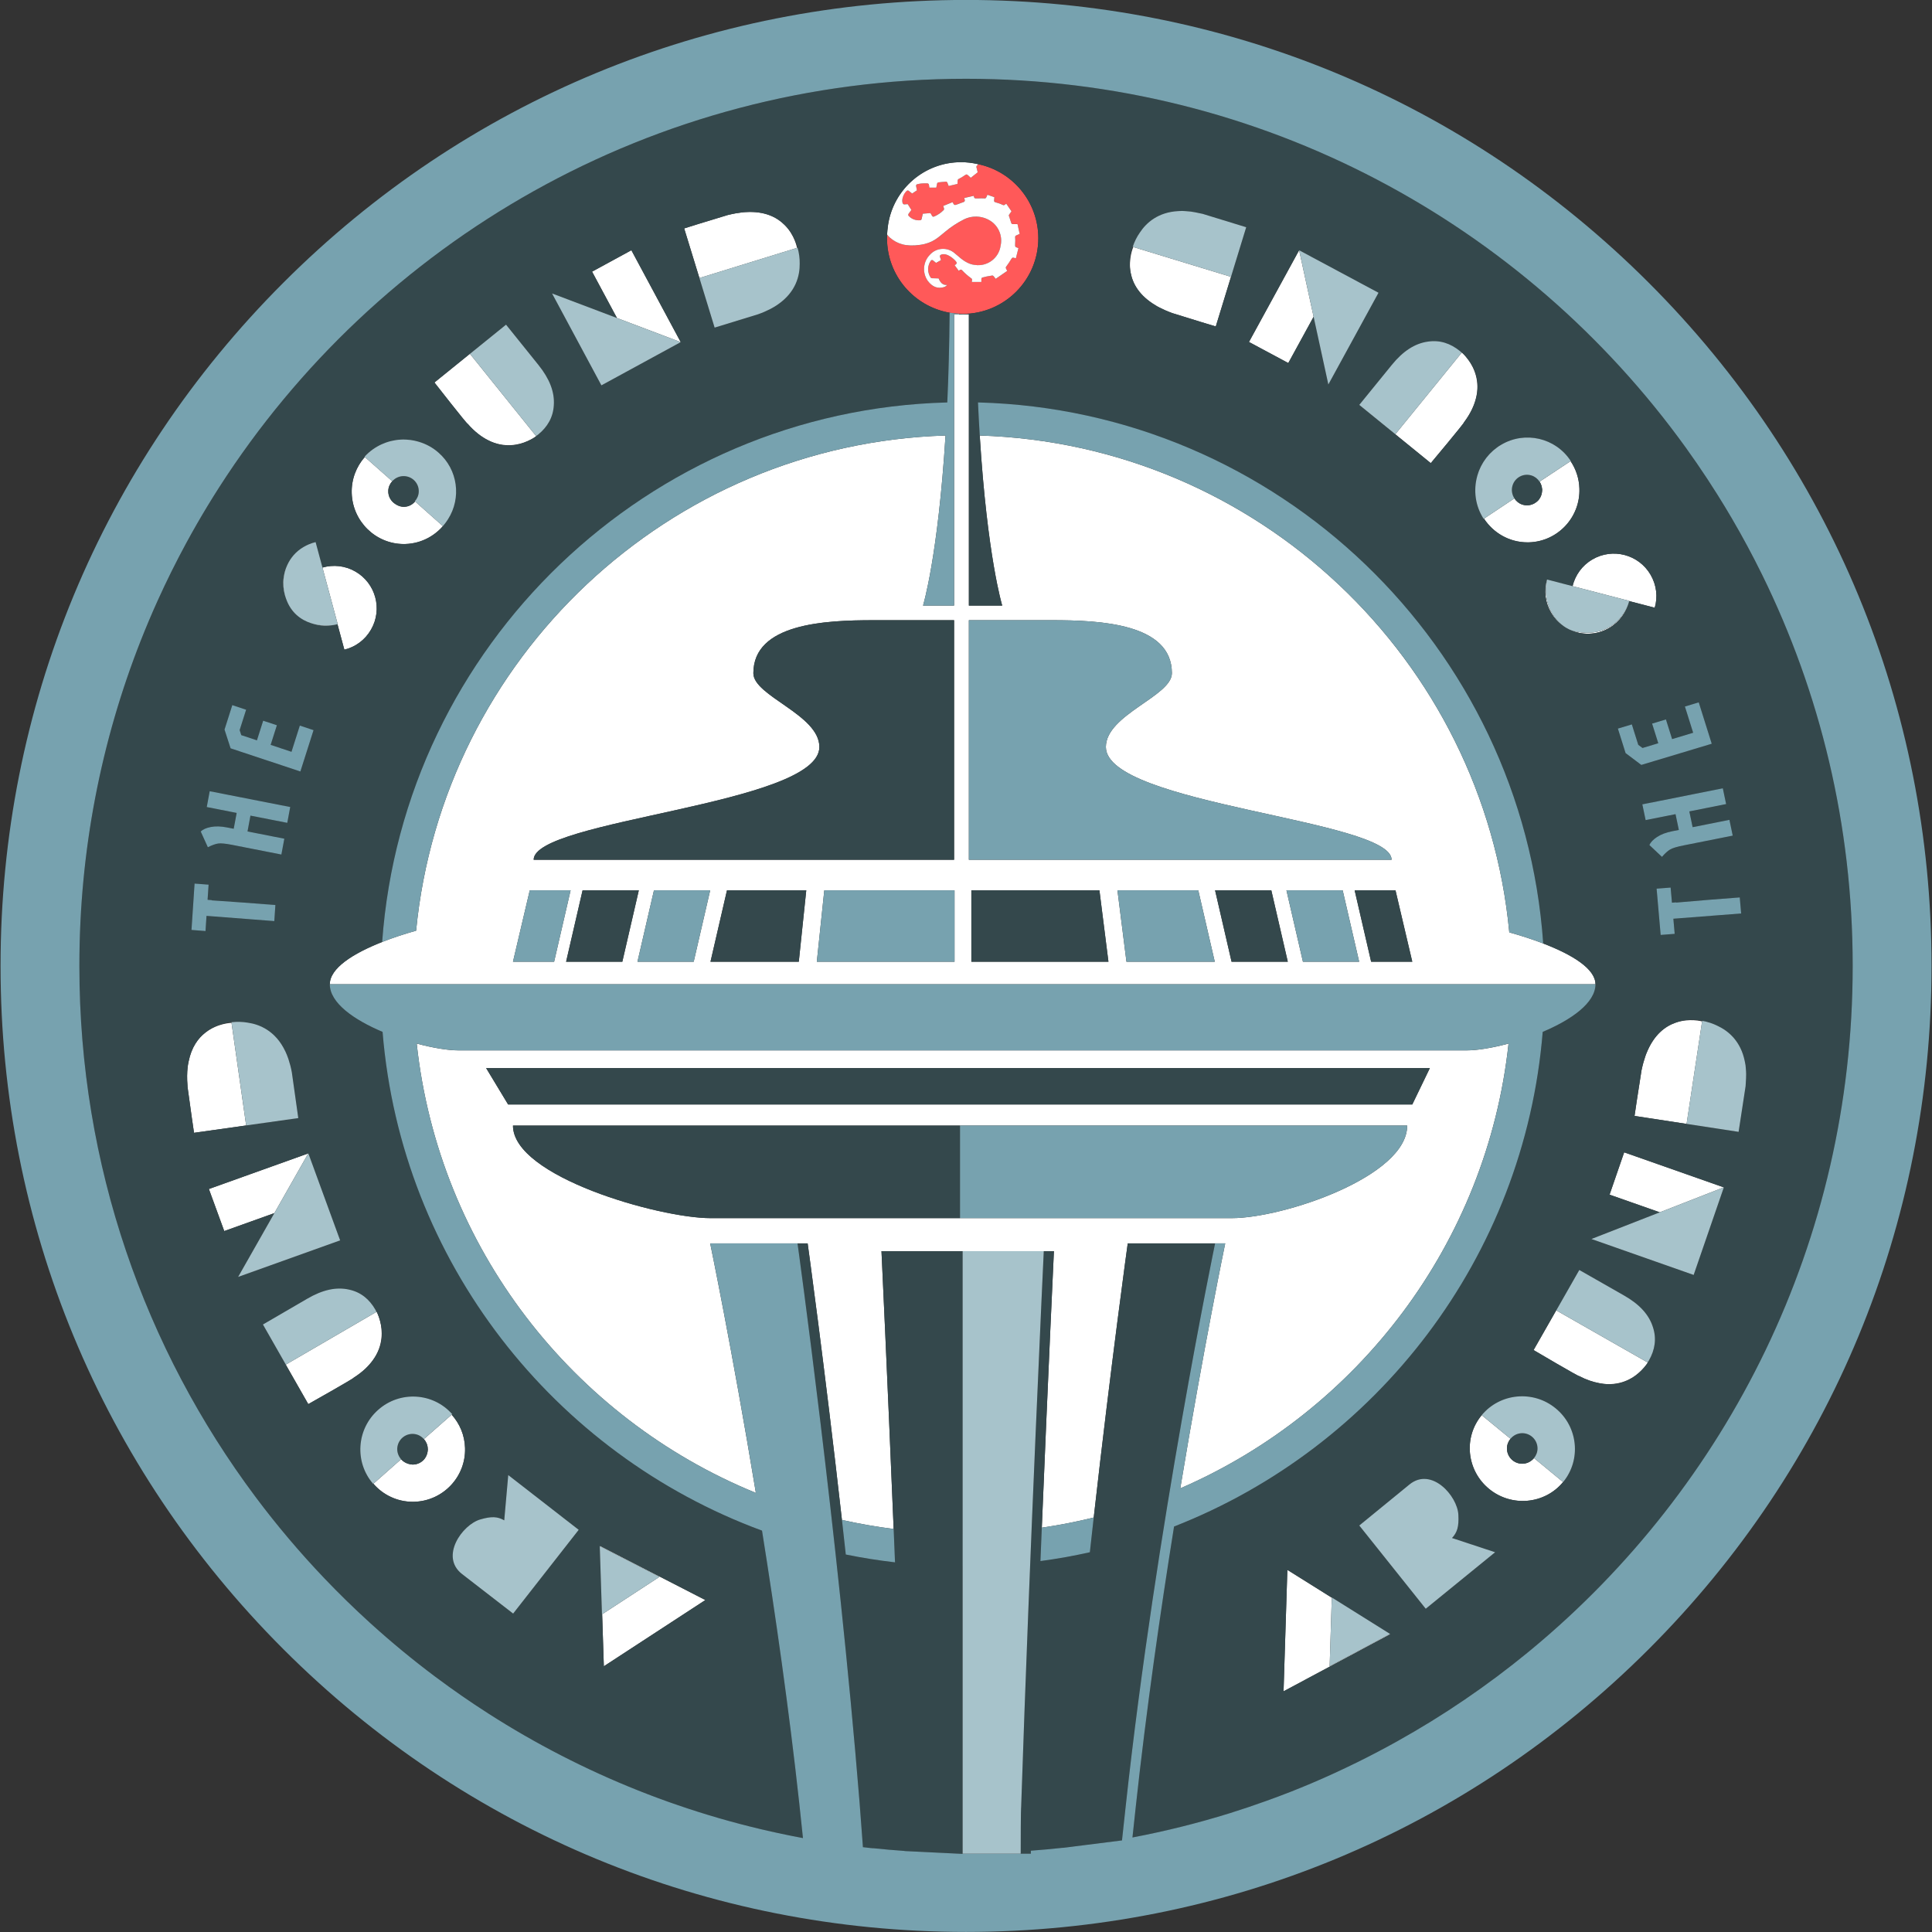 <svg xmlns="http://www.w3.org/2000/svg" xmlns:xlink="http://www.w3.org/1999/xlink" x="0px" y="0px" viewBox="0 0 162 162" style="enable-background:new 0 0 162 162;" xml:space="preserve"><rect x="0" y="0" width="162" height="162" fill="#333333" stroke="none"/><style type="text/css">	.st0{fill:#FF5959;}	.st1{fill:#FFFFFF;}	.st2{fill:#34484C;}	.st3{fill:#77A2AF;}	.st4{fill:#A7C3CB;}</style><g id="RED">	<path class="st0" d="M80.718,26.32c3.504,0,6.345-2.841,6.345-6.345c0-3.054-2.158-5.602-5.031-6.207  c-0.034,0.04-0.071,0.077-0.111,0.111c-0.045,0.036-0.062,0.095-0.045,0.15l0.102,0.415l-0.582,0.463  c-0.089-0.09-0.184-0.176-0.282-0.257c-0.044-0.03-0.102-0.03-0.147,0l-0.085,0.056  c-0.161,0.114-0.331,0.214-0.508,0.302c-0.048,0.025-0.076,0.076-0.073,0.13l-0.02,0.282l-0.737,0.172  l-0.11-0.282c-0.023-0.059-0.085-0.093-0.147-0.082c-0.062,0.009-0.175,0.028-0.282,0.028l-0.319,0.034  c-0.053,0.007-0.096,0.045-0.11,0.096L78.505,15.734h-0.579l-0.037-0.246c-0.012-0.068-0.072-0.117-0.141-0.113  h-0.161c-0.235-0.009-0.47,0.017-0.697,0.076c-0.059,0.026-0.091,0.09-0.076,0.152l0.068,0.356l-0.404,0.263  l-0.282-0.223c-0.048-0.038-0.115-0.038-0.164,0c-0.274,0.226-0.483,0.79-0.327,1.072  c0.026,0.043,0.074,0.068,0.124,0.065l0.282-0.02l0.305,0.485l-0.24,0.33c-0.039,0.057-0.029,0.135,0.023,0.181  c0.25,0.261,0.606,0.391,0.965,0.353c0.057-0.008,0.102-0.051,0.113-0.107c0.011-0.051,0.062-0.285,0.099-0.44  l0.641-0.054l0.138,0.24c0.027,0.045,0.078,0.07,0.13,0.065c0.319-0.125,0.608-0.318,0.847-0.565  c0.025-0.036,0.034-0.082,0.022-0.124l-0.065-0.214l0.779-0.316l0.099,0.169c0.03,0.05,0.09,0.075,0.147,0.062  c0.134-0.039,0.266-0.085,0.395-0.138c0.104-0.04,0.206-0.079,0.296-0.107c0.066-0.022,0.105-0.09,0.09-0.158  l-0.042-0.178l0.79-0.181l0.031,0.113c0.015,0.06,0.068,0.102,0.13,0.102h0.206c0.183-0.01,0.367-0.01,0.55,0  c0.056,0.006,0.11-0.025,0.133-0.076l0.101-0.229l0.582,0.203L83.351,16.815  c-0.006,0.061,0.03,0.118,0.087,0.138l0.104,0.031c0.184,0.047,0.363,0.112,0.533,0.195  c0.046,0.033,0.109,0.033,0.155,0l0.144-0.099l0.437,0.638l-0.2,0.282c-0.027,0.043-0.027,0.098,0,0.141  c0.033,0.083,0.06,0.168,0.082,0.254c0.03,0.107,0.065,0.212,0.104,0.316c0.02,0.05,0.07,0.082,0.124,0.079  h0.395l0.183,0.824l-0.302,0.133c-0.053,0.024-0.086,0.08-0.079,0.138c0.016,0.188,0.016,0.377,0,0.565v0.152  c-0.004,0.057,0.031,0.11,0.085,0.13l0.192,0.073l-0.214,0.85l-0.209-0.048c-0.056-0.011-0.114,0.014-0.144,0.062  c-0.071,0.127-0.37,0.579-0.463,0.692c-0.033,0.041-0.04,0.097-0.017,0.144l0.107,0.214l-0.962,0.663  l-0.181-0.226c-0.029-0.038-0.077-0.057-0.124-0.048l-0.104,0.017c-0.238,0.034-0.473,0.082-0.706,0.144  c-0.053,0.022-0.088,0.075-0.087,0.133v0.245H81.488l0.026-0.172c0.005-0.059-0.026-0.115-0.079-0.141  c-0.281-0.202-0.541-0.432-0.776-0.686c-0.051-0.051-0.133-0.051-0.183,0l-0.076,0.065l-0.347-0.466l0.116-0.09  c0.051-0.04,0.067-0.112,0.037-0.169c-0.09-0.167-0.799-0.869-1.318-0.618  c-0.06,0.029-0.089,0.098-0.068,0.161l0.087,0.282l-0.412,0.232l-0.251-0.203c-0.05-0.044-0.125-0.044-0.175,0  c-0.312,0.425-0.323,1-0.028,1.437c0.023,0.033,0.061,0.053,0.102,0.053l0.564,0.017  c0.065,0.172,0.254,0.525,0.565,0.542c0.05,0.006,0.1,0.006,0.15,0c-0.064,0.082-0.149,0.144-0.246,0.181  c-0.545,0.164-0.982,0-1.377-0.516c-0.483-0.685-0.401-1.619,0.195-2.21c0.542-0.588,1.452-0.637,2.055-0.113  c0.065,0.048,0.141,0.116,0.231,0.192c0.339,0.296,0.852,0.742,1.482,0.793l0.004,0.001  c1.034,0.147,1.991-0.573,2.138-1.607c0.17-0.751-0.112-1.532-0.723-2.001c-0.68-0.506-1.585-0.589-2.345-0.214  c-0.567,0.284-1.1,0.634-1.586,1.042c-0.582,0.466-1.002,0.94-2.1,1.095c-1.185,0.169-1.925-0.082-2.54-0.618  c-0.08-0.072-0.153-0.153-0.217-0.24l-0.001-0.003c-0.005,0.102-0.015,0.202-0.015,0.304  c0,3.131,2.27,5.726,5.252,6.244c0.257,0.045,0.519,0.072,0.786,0.085C80.514,26.309,80.615,26.32,80.718,26.32z"></path></g><g id="WHITE">	<path class="st1" d="M129.4,79.111c-0.9-0.345-1.87-0.658-2.844-0.93c-2.156-22.888-21.132-40.944-44.404-41.661  c0.63,10.159,1.885,14.258,1.885,14.258h-2.796V26.353h-1.24v24.423h-2.603c0,0,1.255-4.098,1.885-14.258  c-23.224,0.716-42.171,18.698-44.392,41.52c-0.968,0.273-1.941,0.591-2.847,0.947  c-2.442,0.961-4.39,2.197-4.39,3.546h106.128C133.781,81.24,131.855,80.053,129.4,79.111z M68.705,62.635  c0-2.715-5.535-4.26-5.535-6.186c0-4.167,6.009-4.444,10.064-4.444h6.767v20.087H44.748  C44.748,68.707,68.705,67.487,68.705,62.635z M43.013,80.642l1.407-5.986h3.425l-1.382,5.986H43.013z M47.468,80.642  l1.382-5.986h4.715l-1.382,5.986H47.468z M58.167,80.642h-4.715l1.382-5.986h4.715L58.167,80.642z M66.98,80.642h-7.405  l1.382-5.986h6.649L66.98,80.642z M80.038,80.642H68.491l0.626-5.986h10.921V80.642z M81.24,52.004h6.96  c4.055,0,10.064,0.278,10.064,4.444c0,1.927-5.535,3.472-5.535,6.186c0,4.853,23.957,6.072,23.957,9.457H81.24V52.004z   M81.449,80.642v-5.986h10.739l0.756,5.986H81.449z M94.455,80.642l-0.756-5.986h6.778l1.382,5.986H94.455z   M103.268,80.642l-1.382-5.986h4.715l1.382,5.986H103.268z M109.252,80.642l-1.382-5.986h4.715l1.382,5.986H109.252z   M114.971,80.642l-1.382-5.986h3.425l1.407,5.986H114.971z"></path>	<path class="st1" d="M122.983,88.077H38.451c-0.881,0-2.15-0.206-3.51-0.572  c1.845,17.098,13.085,31.413,28.44,37.678c-2.003-12.124-3.832-20.922-3.832-20.922h8.173  c0,0,1.394,10.022,2.875,23.187c1.422,0.32,2.868,0.573,4.336,0.758c-0.535-13.004-1.02-23.294-1.02-23.294h6.803  v23.67h0.001v-23.67h7.654c0,0-0.483,10.233-1.015,23.185c1.475-0.214,2.927-0.5,4.354-0.851  c1.473-13.065,2.852-22.985,2.852-22.985h8.173c0,0-1.79,8.615-3.769,20.542  c14.887-6.452,25.719-20.54,27.527-37.297C125.134,87.87,123.865,88.077,122.983,88.077z M103.297,102.142H59.575  c-4.286,0-16.562-3.474-16.562-7.761h74.981C117.994,98.668,107.583,102.142,103.297,102.142z M118.422,92.611H42.606  l-1.845-3.054h79.135L118.422,92.611z"></path>	<path class="st1" d="M123.131,30.184c-0.291-0.406-0.555-0.627-0.555-0.627l-0.012,0.015l-5.563,6.839l-0.004,0.004  l2.975,2.42c0,0,2.862-3.415,2.786-3.425c0.53-0.706,0.836-1.364,0.992-1.966  C124.132,31.971,123.599,30.837,123.131,30.184z"></path>	<path class="st1" d="M39.403,29.665l-2.976,2.407c0,0,2.751,3.524,2.776,3.452c0.582,0.668,1.162,1.107,1.719,1.387  c1.362,0.684,2.58,0.4,3.314,0.079c0.457-0.2,0.727-0.412,0.727-0.412l-0.012-0.015l-5.545-6.893  L39.403,29.665z"></path>	<path class="st1" d="M124.13,39.212c0.021-0.045,0.041-0.09,0.064-0.135  C124.171,39.122,124.151,39.167,124.13,39.212z"></path>	<path class="st1" d="M125.46,37.575c0.036-0.027,0.072-0.054,0.108-0.08C125.532,37.521,125.496,37.548,125.46,37.575z  "></path>	<path class="st1" d="M132.435,40.96c-0.025-0.85-0.296-1.635-0.738-2.295c-0.115,0.07-1.254,0.826-2.603,1.722  c0.004,0.005,0.006,0.012,0.009,0.017c0.03,0.047,0.058,0.094,0.081,0.145c0.017,0.035,0.031,0.072,0.044,0.109  c0.012,0.034,0.025,0.067,0.034,0.102c0.015,0.055,0.025,0.111,0.034,0.169c0.002,0.019,0.006,0.038,0.007,0.058  c0.003,0.028,0.01,0.055,0.011,0.084c0.002,0.043-0.008,0.077-0.011,0.117c-0.001,0.018-0.002,0.036-0.005,0.054  c-0.037,0.35-0.208,0.6-0.322,0.722c-0.035,0.037-0.082,0.081-0.139,0.126c-0.014,0.012-0.031,0.02-0.046,0.031  c-0.042,0.03-0.083,0.061-0.134,0.089c-0.292,0.164-0.647,0.214-0.993,0.106  c-0.293-0.092-0.526-0.284-0.682-0.525c-1.279,0.852-2.364,1.575-2.55,1.698  c0.784,1.198,2.129,1.988,3.648,1.988c0.043,0,0.085-0.001,0.128-0.002  C130.618,45.404,132.521,43.373,132.435,40.96z"></path>	<path class="st1" d="M124.331,38.834c0.024-0.04,0.046-0.081,0.071-0.12  C124.377,38.753,124.355,38.794,124.331,38.834z"></path>	<path class="st1" d="M123.86,39.948c0.005-0.02,0.01-0.041,0.016-0.062  C123.87,39.907,123.865,39.927,123.86,39.948z"></path>	<path class="st1" d="M125.844,37.316c0.019-0.011,0.037-0.023,0.056-0.034  C125.881,37.293,125.863,37.305,125.844,37.316z"></path>	<path class="st1" d="M124.843,38.139c0.026-0.028,0.05-0.057,0.076-0.085  C124.893,38.082,124.869,38.111,124.843,38.139z"></path>	<path class="st1" d="M125.138,37.842c0.03-0.028,0.06-0.056,0.091-0.082  C125.198,37.786,125.168,37.815,125.138,37.842z"></path>	<path class="st1" d="M124.572,38.471c0.024-0.033,0.047-0.066,0.072-0.098  C124.619,38.405,124.596,38.438,124.572,38.471z"></path>	<path class="st1" d="M123.975,39.585c0.014-0.039,0.027-0.079,0.043-0.118  C124.002,39.506,123.989,39.546,123.975,39.585z"></path>	<path class="st1" d="M35.039,37.021c0.033,0.009,0.066,0.018,0.1,0.028C35.105,37.039,35.072,37.03,35.039,37.021  z"></path>	<path class="st1" d="M32.017,37.248c0.074-0.033,0.15-0.063,0.226-0.092C32.167,37.186,32.09,37.214,32.017,37.248z"></path>	<path class="st1" d="M34.514,36.907c0.09,0.014,0.18,0.03,0.27,0.049C34.695,36.936,34.605,36.921,34.514,36.907z  "></path>	<path class="st1" d="M34.038,36.859c0.124,0.005,0.247,0.017,0.371,0.032C34.287,36.875,34.164,36.865,34.038,36.859z"></path>	<path class="st1" d="M33.841,36.849c-0.04,0-0.08,0.001-0.12,0.002c-0.475,0.012-0.929,0.102-1.353,0.255  c0.529-0.185,1.087-0.268,1.644-0.248C33.955,36.856,33.899,36.849,33.841,36.849z"></path>	<path class="st1" d="M37.572,43.53c-0.03,0.047-0.06,0.094-0.092,0.14C37.511,43.623,37.543,43.578,37.572,43.53z  "></path>	<path class="st1" d="M34.804,42.045c-0.016,0.019-0.034,0.044-0.048,0.06c-0.132,0.141-0.418,0.378-0.859,0.391  l-0.037,0.001c-0.205,0-0.398-0.058-0.57-0.151c-0.005-0.003-0.01-0.006-0.016-0.009  c-0.039-0.021-0.078-0.042-0.114-0.067c-0.377-0.233-0.624-0.651-0.603-1.125c0.013-0.307,0.14-0.581,0.332-0.794  c-1.16-1.025-2.144-1.894-2.301-2.033c-0.712,0.806-1.133,1.875-1.096,3.037c0.075,2.375,2.018,4.262,4.368,4.262  c0.043,0,0.085-0.001,0.128-0.002c1.404-0.041,2.633-0.752,3.4-1.814c-0.08,0.107-0.164,0.212-0.255,0.313  C37.133,44.108,36.072,43.167,34.804,42.045z"></path>	<path class="st1" d="M127.64,122.735c-0.708,0-1.281-0.574-1.281-1.281c0-0.31,0.114-0.59,0.297-0.812  c-1.309-1.074-2.404-1.972-2.414-1.98c-1.551,1.863-1.268,4.637,0.617,6.183  c1.884,1.546,4.667,1.294,6.207-0.572c-0.001-0.008-1.113-0.924-2.438-2.013  C128.392,122.548,128.04,122.735,127.64,122.735z"></path>	<path class="st1" d="M35.869,121.48c0.001,0.012,0.004,0.023,0.005,0.036c0.002,0.07-0.01,0.129-0.018,0.192  c-0.001,0.004,0,0.008-0.001,0.012c0,0.001-0,0.002-0.001,0.002c-0.047,0.329-0.211,0.565-0.322,0.683  c-0.136,0.144-0.431,0.387-0.885,0.4l-0.037,0.001c-0.127,0-0.248-0.025-0.364-0.062  c-0.245-0.069-0.454-0.204-0.614-0.386c-1.2,1.061-2.21,1.954-2.324,2.055c0.804,0.928,1.989,1.514,3.302,1.514  c0.041,0,0.082-0.001,0.124-0.002c2.418-0.067,4.337-2.096,4.26-4.508c-0.028-1.077-0.45-2.051-1.121-2.796  c-0.211,0.181-1.187,1.04-2.329,2.048C35.74,120.889,35.861,121.173,35.869,121.48z"></path>	<path class="st1" d="M142.722,85.647c0,0-1.058-0.303-2.232,0.108c-0.866,0.304-1.794,1.001-2.406,2.497  c-0.022,0.054-0.045,0.105-0.066,0.161c-0.021,0.056-0.041,0.117-0.061,0.175c-0.054,0.156-0.106,0.32-0.153,0.492  c-0.027,0.096-0.053,0.193-0.077,0.294c-0.009,0.037-0.017,0.076-0.026,0.115c-0.019,0.084-0.04,0.165-0.057,0.253  c-0.282,1.736-0.586,3.83-0.586,3.83l4.364,0.668l0,0L142.722,85.647z"></path>	<path class="st1" d="M20.64,94.37l-1.227-8.604c0,0-1.157,0.021-2.182,0.81c-0.615,0.473-1.174,1.23-1.414,2.426  c-0.018,0.091-0.039,0.179-0.054,0.276c-0.011,0.071-0.02,0.143-0.029,0.217c-0.05,0.444-0.057,0.944-0.014,1.5  c0.004,0.054,0.002,0.1,0.007,0.155c0.23,1.743,0.541,3.836,0.541,3.836L20.64,94.37L20.64,94.37z"></path>	<path class="st1" d="M95.027,20.713c0,0-0.447,0.989-0.214,2.192c0.172,0.888,0.719,1.892,2.091,2.704  c0.049,0.029,0.096,0.059,0.147,0.088c0.052,0.029,0.109,0.057,0.164,0.086c0.144,0.075,0.296,0.148,0.456,0.219  c0.09,0.04,0.18,0.079,0.275,0.117c0.035,0.014,0.073,0.028,0.109,0.042c0.079,0.031,0.155,0.062,0.238,0.092  c1.652,0.524,3.651,1.12,3.651,1.12l1.276-4.16l0,0L95.027,20.713z"></path>	<path class="st1" d="M66.831,20.785c0,0-0.184-1.069-1.052-1.935c-0.641-0.639-1.657-1.163-3.247-1.066  c-0.058,0.004-0.114,0.005-0.172,0.01c-0.058,0.005-0.119,0.014-0.179,0.021  c-0.163,0.018-0.331,0.043-0.504,0.075c-0.097,0.018-0.195,0.036-0.295,0.058  c-0.037,0.008-0.075,0.017-0.113,0.026c-0.083,0.019-0.164,0.036-0.249,0.057  c-1.661,0.493-3.651,1.121-3.651,1.121l1.277,4.16l0,0L66.831,20.785z"></path>	<path class="st1" d="M130.491,109.873l-1.9,3.332c0,0,3.838,2.264,3.835,2.187  c0.605,0.314,1.155,0.492,1.662,0.587c0.013,0.002,0.026,0.005,0.039,0.007c0.122,0.022,0.244,0.044,0.361,0.056  c1.549,0.152,2.597-0.576,3.166-1.151c0.344-0.348,0.517-0.638,0.517-0.638l-0.016-0.009l-7.659-4.367  L130.491,109.873z"></path>	<path class="st1" d="M23.962,114.427l1.888,3.309c0,0,3.873-2.178,3.806-2.214c0.743-0.472,1.263-0.979,1.623-1.486  c0.881-1.241,0.793-2.488,0.594-3.263c-0.124-0.482-0.289-0.781-0.289-0.781l-0.016,0.009l-7.6,4.422  L23.962,114.427z"></path>	<polygon class="st1" points="111.493,139.714 111.673,133.967 107.946,131.634 107.627,141.819 116.57,137.033   116.538,137.013  "></polygon>	<polygon class="st1" points="50.491,135.355 50.633,139.719 59.147,134.165 50.304,129.621 50.306,129.657   55.295,132.221  "></polygon>	<polygon class="st1" points="104.726,28.675 108.025,30.442 110.147,26.562 108.932,20.982  "></polygon>	<polygon class="st1" points="112.231,22.748 108.932,20.982 115.589,24.547  "></polygon>	<polygon class="st1" points="49.645,22.778 51.732,26.665 57.08,28.688 52.942,20.982  "></polygon>	<polygon class="st1" points="53.783,30.484 57.08,28.688 50.428,32.312  "></polygon>	<polygon class="st1" points="136.187,96.623 134.963,100.174 139.173,101.654 144.538,99.56  "></polygon>	<polygon class="st1" points="17.515,99.699 18.803,103.226 23.005,101.722 25.849,96.714  "></polygon>	<path class="st1" d="M129.721,48.603l-0.011-0.003c-0.259,0.905-0.157,1.905,0.355,2.777  c0.314,0.534,0.745,0.956,1.241,1.253C130.238,51.977,129.306,50.466,129.721,48.603z"></path>	<path class="st1" d="M136.613,50.403l2.138,0.556c0.266-0.896,0.158-1.904-0.355-2.777  c-0.997-1.698-3.181-2.266-4.879-1.268c-0.867,0.509-1.431,1.32-1.657,2.235l4.758,1.237  c-0.339,1.304-1.735,3.135-4.543,2.56c-0.161-0.033-0.326-0.089-0.49-0.165c1.036,0.501,2.294,0.493,3.36-0.134  C135.817,52.134,136.383,51.316,136.613,50.403z"></path>	<path class="st1" d="M26.452,45.451c-0.36,0.087-0.703,0.233-1.02,0.427c0.302-0.18,0.643-0.322,1.023-0.416  L26.452,45.451z"></path>	<path class="st1" d="M24.088,47.38c-0.444,0.93-0.451,1.969-0.086,2.87c-0.043-0.119-0.084-0.24-0.117-0.37  C23.667,49.019,23.743,48.137,24.088,47.38z"></path>	<path class="st1" d="M29.801,47.925c-0.872-0.502-1.855-0.591-2.762-0.335l1.278,4.747  c-0.591,0.159-1.427,0.18-2.225-0.075c0.723,0.263,1.491,0.28,2.207,0.08l0.575,2.133  c0.909-0.212,1.733-0.805,2.238-1.682C32.094,51.086,31.508,48.907,29.801,47.925z"></path>	<path class="st1" d="M74.607,19.914c0.615,0.536,1.355,0.787,2.54,0.618c1.098-0.155,1.518-0.629,2.1-1.095  c0.486-0.408,1.019-0.757,1.586-1.042c0.76-0.374,1.666-0.291,2.345,0.214c0.61,0.469,0.892,1.25,0.723,2.001  c-0.147,1.034-1.104,1.753-2.138,1.607l-0.004-0.001c-0.629-0.051-1.143-0.497-1.482-0.793  c-0.09-0.076-0.167-0.144-0.231-0.192c-0.603-0.525-1.513-0.475-2.055,0.113c-0.595,0.591-0.677,1.524-0.195,2.21  c0.395,0.516,0.833,0.68,1.377,0.516c0.097-0.037,0.182-0.099,0.246-0.181c-0.05,0.006-0.1,0.006-0.15,0  c-0.311-0.017-0.5-0.37-0.565-0.542l-0.564-0.017c-0.041-0-0.079-0.02-0.102-0.053  c-0.295-0.437-0.284-1.012,0.028-1.437c0.05-0.044,0.125-0.044,0.175,0l0.251,0.203l0.412-0.232l-0.087-0.282  c-0.021-0.063,0.008-0.132,0.068-0.161c0.519-0.251,1.228,0.452,1.318,0.618c0.03,0.058,0.015,0.129-0.037,0.169  l-0.116,0.09l0.347,0.466l0.076-0.065c0.051-0.051,0.133-0.051,0.183,0c0.235,0.254,0.495,0.483,0.776,0.686  c0.053,0.026,0.084,0.082,0.079,0.141l-0.026,0.172h0.804v-0.245c-0.001-0.058,0.034-0.111,0.087-0.133  c0.232-0.062,0.468-0.11,0.706-0.144l0.104-0.017c0.047-0.009,0.095,0.01,0.124,0.048l0.181,0.226l0.962-0.663  L84.35,22.505c-0.023-0.047-0.016-0.103,0.017-0.144c0.093-0.113,0.392-0.565,0.463-0.692  c0.03-0.048,0.088-0.073,0.144-0.062l0.209,0.048l0.214-0.85l-0.192-0.073c-0.054-0.02-0.088-0.073-0.085-0.13  V20.45c0.016-0.188,0.016-0.377,0-0.565c-0.006-0.058,0.026-0.114,0.079-0.138l0.302-0.133l-0.183-0.824h-0.395  c-0.054,0.003-0.104-0.029-0.124-0.079c-0.04-0.104-0.074-0.209-0.104-0.316  c-0.022-0.086-0.049-0.171-0.082-0.254c-0.027-0.043-0.027-0.098,0-0.141l0.2-0.282l-0.437-0.638l-0.144,0.099  c-0.046,0.033-0.109,0.033-0.155,0c-0.171-0.083-0.349-0.148-0.533-0.195l-0.104-0.031  c-0.058-0.02-0.094-0.078-0.087-0.138l0.025-0.282l-0.582-0.203l-0.101,0.229  c-0.023,0.051-0.077,0.082-0.133,0.076c-0.183-0.01-0.367-0.01-0.55,0h-0.206  c-0.062,0-0.115-0.042-0.13-0.102l-0.031-0.113l-0.79,0.181l0.042,0.178  c0.015,0.068-0.024,0.136-0.09,0.158c-0.09,0.028-0.192,0.068-0.296,0.107  c-0.129,0.053-0.261,0.1-0.395,0.138c-0.057,0.013-0.117-0.012-0.147-0.062l-0.099-0.169l-0.779,0.316  l0.065,0.214c0.011,0.043,0.003,0.088-0.022,0.124c-0.239,0.247-0.527,0.439-0.847,0.565  c-0.052,0.005-0.103-0.02-0.13-0.065l-0.138-0.24l-0.641,0.054c-0.037,0.155-0.087,0.39-0.099,0.44  c-0.011,0.056-0.056,0.1-0.113,0.107c-0.359,0.038-0.716-0.092-0.965-0.353  c-0.052-0.046-0.061-0.123-0.023-0.181l0.24-0.33l-0.305-0.485l-0.282,0.02c-0.05,0.003-0.098-0.022-0.124-0.065  c-0.155-0.282,0.053-0.847,0.327-1.072c0.048-0.038,0.116-0.038,0.164,0l0.282,0.223l0.404-0.263l-0.068-0.356  c-0.015-0.062,0.017-0.127,0.076-0.152c0.228-0.059,0.462-0.085,0.697-0.076h0.161  c0.069-0.004,0.13,0.045,0.141,0.113l0.037,0.246h0.579l0.07-0.347c0.014-0.051,0.058-0.089,0.11-0.096  l0.319-0.034c0.107,0,0.22-0.02,0.282-0.028c0.062-0.011,0.124,0.023,0.147,0.082l0.11,0.282l0.737-0.172  l0.02-0.282c-0.003-0.054,0.026-0.105,0.073-0.13c0.177-0.087,0.347-0.188,0.508-0.302l0.085-0.056  c0.044-0.03,0.102-0.03,0.147,0c0.098,0.08,0.193,0.166,0.282,0.257l0.582-0.463l-0.102-0.415  c-0.017-0.054,0.001-0.114,0.045-0.15c0.04-0.034,0.077-0.071,0.111-0.111c0.001-0.001,0.001-0.001,0.002-0.002  c-0.009-0.002-0.018-0.003-0.026-0.005c-0.015-0.004-0.031-0.005-0.046-0.008  c-0.453-0.102-0.914-0.157-1.379-0.157c-3.049,0.001-5.643,2.221-6.116,5.232c0,0-0.035,0.255-0.06,0.492  c-0,0.004-0.001,0.007-0.001,0.01c-0.014,0.13-0.024,0.254-0.024,0.325l0.007,0.014l0.001,0.003  C74.454,19.761,74.527,19.841,74.607,19.914z"></path></g><g id="NAVY">	<polygon class="st2" points="58.645,23.311 58.645,23.311 58.645,23.311  "></polygon>	<path class="st2" d="M80.718,131.335h-0.001v-26.424H73.914c0,0,0.485,10.29,1.02,23.294  c0.038,0.92,0.076,1.855,0.114,2.799c-1.394-0.162-2.772-0.38-4.128-0.657  c-0.108-0.982-0.215-1.949-0.322-2.9c-1.482-13.165-2.875-23.187-2.875-23.187h-0.851  c0,0,3.373,24.257,5.202,46.87c0.011,0.137,0.227,3.034,0.282,3.759c0.601,0.077,0.863,0.094,0.863,0.094  c0-0.001-0.001-0.005-0.001-0.006c0.872,0.091,1.749,0.167,2.63,0.228v0.009l1.613,0.079  c0.312,0.015,0.622,0.035,0.935,0.046l2.32,0.113v-0.071c0,0,0.001,0,0.001,0V131.335z"></path>	<path class="st2" d="M145.217,43.468c-0.391-0.668-0.792-1.329-1.203-1.984c-0.279-0.445-0.563-0.886-0.851-1.324  c-0.587-0.893-1.192-1.773-1.816-2.638c-13.5-18.725-35.497-30.917-60.344-30.917H81.003  c-26.304,0-49.417,13.661-62.633,34.274c-0.644,1.006-1.266,2.028-1.862,3.066  c-0.298,0.519-0.591,1.042-0.877,1.569c-0.858,1.58-1.661,3.195-2.405,4.842c-0.496,1.098-0.967,2.21-1.411,3.335  c-3.328,8.441-5.157,17.637-5.157,27.261v0.088c0,16.68,5.494,32.078,14.77,44.482  c1.784,2.385,3.708,4.66,5.76,6.812c1.231,1.291,2.508,2.538,3.828,3.738c0.88,0.8,1.78,1.579,2.698,2.337  c0.918,0.758,1.854,1.494,2.808,2.207c1.431,1.07,2.902,2.09,4.411,3.057  c7.903,5.067,16.828,8.675,26.397,10.455c-0.049-0.457-0.298-2.811-0.311-2.932  c-0.861-7.874-1.997-15.804-3.122-22.848c-17.453-6.429-30.249-22.561-31.817-41.821  c-2.393-1.009-4.425-2.425-4.425-3.994l0,0c0-1.349,1.948-2.584,4.39-3.546  c1.792-24.839,22.254-44.587,47.387-45.241c0.102-2.251,0.171-4.757,0.195-7.526  c-2.982-0.518-5.252-3.113-5.252-6.244c0-0.103,0.011-0.203,0.015-0.304l-0.007-0.014  c0-0.071,0.011-0.195,0.024-0.325c0-0.003,0.001-0.007,0.001-0.01c0.025-0.237,0.06-0.492,0.06-0.492  c0.472-3.012,3.067-5.232,6.116-5.232c0.464,0,0.926,0.055,1.379,0.157c0.015,0.003,0.031,0.005,0.046,0.008  c0.009,0.002,0.018,0.003,0.026,0.005c-0.001,0.001-0.001,0.001-0.002,0.002c2.874,0.605,5.031,3.153,5.031,6.207  c0,3.504-2.841,6.345-6.345,6.345c-0.103,0-0.204-0.011-0.306-0.015v0.049h0.829v24.423h2.796  c0,0-1.255-4.098-1.885-14.258c-0.055-0.879-0.104-1.803-0.148-2.774c25.175,0.655,45.663,20.468,47.396,45.366  c2.455,0.943,4.381,2.13,4.381,3.421l0,0c0,1.569-2.032,2.985-4.424,3.994  c-1.54,18.925-13.923,34.83-30.912,41.477c-1.155,7.203-2.326,15.355-3.204,23.438  c-0.004,0.041-0.21,1.948-0.284,2.635c2.776-0.527,5.497-1.206,8.154-2.033c1.012-0.315,2.014-0.655,3.007-1.011  c0.72-0.258,1.436-0.524,2.145-0.803c0.563-0.222,1.122-0.451,1.678-0.686c1.296-0.548,2.571-1.136,3.829-1.755  c1.137-0.559,2.258-1.147,3.361-1.762c3.9-2.173,7.584-4.683,11.012-7.496  c0.088-0.072,0.176-0.144,0.264-0.217c16.457-13.637,26.941-34.23,26.941-57.272v-0.088  c0-11.764-2.736-22.887-7.601-32.774C146.959,46.574,146.115,45.004,145.217,43.468z M19.479,59.125l1.159,0.385  l-0.544,1.711l0.139,0.422l1.311,0.435l0.5-1.573l0.023-0.073l1.15,0.382l-0.524,1.646l1.748,0.58  l0.608-1.909l0.092-0.288l1.15,0.381l-1.103,3.467l-1.445-0.479l-3.318-1.101l-1.09-0.362l-0.508-1.572  L19.479,59.125z M19.237,68.045l-1.903-0.374l0.247-1.328l1.553,0.305l2.657,0.522l2.542,0.499l-0.247,1.328  l-1.511-0.297l-1.576-0.309l-0.247,1.328l2.097,0.412l0.99,0.195l-0.247,1.328l-0.978-0.192l-2.815-0.553  l-0.336-0.066c-0.547-0.107-0.934-0.145-1.164-0.114c-0.229,0.032-0.52,0.136-0.873,0.312l-0.596-1.314  c0.173-0.179,0.456-0.306,0.846-0.382c0.391-0.076,0.844-0.064,1.358,0.037l0.559,0.11l0.09-0.484l0.157-0.843  L19.237,68.045z M16.314,74.089l1.176,0.09l-0.085,1.27l0.348,0.027c-0.001,0.008-0.006,0.011-0.006,0.019  l2.71,0.189l2.633,0.203l-0.09,1.348l-1.737-0.134l-3.255-0.251l-0.693-0.053l-0.085,1.27l-1.176-0.091  L16.314,74.089z M15.727,91.15c-0.005-0.055-0.002-0.101-0.007-0.155c-0.048-0.534-0.043-1.033,0.014-1.5  c0.008-0.074,0.018-0.146,0.029-0.217c0.015-0.094,0.034-0.185,0.054-0.276c0.24-1.196,0.799-1.953,1.414-2.426  c0.562-0.461,1.245-0.74,2.056-0.854c0.506-0.071,1.004-0.056,1.486,0.029c1.001,0.146,2.337,0.688,3.15,2.403  c0.008,0.017,0.016,0.033,0.024,0.05c0.081,0.176,0.157,0.364,0.226,0.565c0.008,0.023,0.015,0.046,0.023,0.069  c0.109,0.327,0.203,0.683,0.275,1.08c0.273,1.929,0.534,3.786,0.541,3.832l0.001,0.004l0,0l0,0l-4.372,0.617  l-4.372,0.617C16.269,94.987,15.957,92.894,15.727,91.15z M50.304,129.621l8.842,4.544l-8.514,5.555l-0.142-4.364  l-0.015,0.01l-0.186-5.716l0.016,0.008L50.304,129.621z M40.274,127.407c0.953-0.278,1.452-0.243,2.008,0.076  l0.336-3.796l2.036,1.582l3.872,3.009L43.028,135.3l-4.285-3.315C36.871,130.531,38.749,127.848,40.274,127.407z   M37.919,118.582c-0.001,0-0.02,0.016-0.046,0.039c0.671,0.746,1.093,1.72,1.121,2.796  c0.077,2.412-1.842,4.441-4.26,4.508c-0.041,0.001-0.083,0.002-0.124,0.002c-1.314,0-2.498-0.586-3.302-1.514  c-0.007,0.006-0.014,0.013-0.015,0.013c-1.587-1.813-1.403-4.605,0.419-6.209  C33.528,116.598,36.322,116.764,37.919,118.582z M29.275,108.136c0.969,0.21,1.693,0.791,2.209,1.696  c0.032,0.055,0.053,0.114,0.082,0.17l0.016-0.009c0,0,0.165,0.299,0.289,0.781  c0.118,0.421,0.174,0.852,0.147,1.284c-0.043,0.718-0.291,1.378-0.741,1.979  c-0.36,0.507-0.879,1.014-1.623,1.486c0.067,0.036-3.806,2.214-3.806,2.214l-1.888-3.309l0.005-0.003  l-1.919-3.364l3.73-2.17C27.042,108.154,28.196,107.889,29.275,108.136z M28.521,104.006l-8.555,3.064  l3.038-5.349l-4.201,1.505l-1.289-3.527l8.334-2.985l0.005-0.009L28.521,104.006z M31.111,52.792  c-0.505,0.877-1.329,1.47-2.238,1.682l-0.575-2.133c-0.716,0.199-1.483,0.182-2.207-0.08  c-0.868-0.278-1.686-0.887-2.091-2.012c-0.364-0.901-0.358-1.94,0.086-2.87c0.277-0.608,0.727-1.134,1.344-1.501  c0.317-0.195,0.66-0.34,1.02-0.427l0.003,0.011c0.004-0.001,0.007-0.002,0.011-0.003l0.574,2.131  c0.908-0.255,1.891-0.166,2.762,0.335C31.508,48.907,32.094,51.086,31.111,52.792z M33.988,45.617  c-0.043,0.001-0.086,0.002-0.128,0.002c-2.35,0-4.293-1.887-4.368-4.262c-0.037-1.162,0.385-2.231,1.096-3.037  c-0.013-0.012-0.021-0.019-0.022-0.02c0.417-0.46,0.913-0.81,1.45-1.051c0.073-0.034,0.15-0.062,0.226-0.092  c0.042-0.016,0.084-0.035,0.126-0.05c0.424-0.152,0.878-0.243,1.353-0.255c0.04-0.001,0.08-0.002,0.12-0.002  c0.058,0,0.114,0.006,0.171,0.009c0.009,0,0.017,0.001,0.026,0.001c0.125,0.006,0.248,0.016,0.371,0.032  c0.035,0.004,0.07,0.011,0.105,0.016c0.091,0.014,0.181,0.03,0.27,0.049c0.086,0.018,0.17,0.041,0.255,0.065  c0.033,0.009,0.067,0.018,0.1,0.028c0.589,0.178,1.149,0.478,1.637,0.91c1.629,1.428,1.921,3.803,0.797,5.571  c-0.029,0.048-0.061,0.093-0.092,0.14c-0.031,0.044-0.06,0.089-0.092,0.133  C36.621,44.864,35.392,45.575,33.988,45.617z M46.439,33.98c-0.057,1.001-0.519,1.815-1.333,2.473  c-0.05,0.04-0.104,0.071-0.155,0.109l0.012,0.015c0,0-0.27,0.212-0.727,0.412  c-0.397,0.184-0.815,0.308-1.245,0.349c-0.715,0.07-1.406-0.073-2.069-0.428c-0.557-0.28-1.137-0.718-1.719-1.387  c-0.025,0.073-2.776-3.452-2.776-3.452l2.976-2.407l0.004,0.004l3.026-2.447l2.721,3.383  C46.076,31.753,46.517,32.864,46.439,33.98z M53.783,30.484l-3.355,1.828l-4.138-7.706l5.442,2.059l-2.087-3.887  l3.297-1.796l4.138,7.706L53.783,30.484z M65.204,25.545c-0.015,0.01-0.03,0.021-0.045,0.031  c-0.159,0.106-0.33,0.209-0.515,0.308c-0.02,0.011-0.042,0.021-0.062,0.032c-0.301,0.157-0.633,0.304-1.009,0.435  c-1.859,0.571-3.651,1.121-3.651,1.121l-1.277-4.16l-1.277-4.16c0,0,1.989-0.627,3.651-1.121  c0.086-0.022,0.166-0.038,0.249-0.057c0.038-0.009,0.075-0.018,0.113-0.026c0.1-0.022,0.198-0.04,0.295-0.058  c0.171-0.032,0.339-0.056,0.504-0.075c0.06-0.007,0.121-0.015,0.179-0.021c0.058-0.005,0.115-0.007,0.172-0.01  c1.591-0.097,2.606,0.427,3.247,1.066c0.497,0.467,0.849,1.069,1.075,1.805c0.148,0.481,0.21,0.969,0.202,1.452  C67.069,23.105,66.748,24.488,65.204,25.545z M145.998,76.595l-1.737,0.135l-3.255,0.252l-0.693,0.054l0.111,1.268  l-1.176,0.091l-0.34-3.881l1.176-0.091l0.111,1.267l0.348-0.027c0.001,0.008-0.004,0.012-0.003,0.02l2.707-0.229  l2.634-0.204L145.998,76.595z M144.46,66.102l0.277,1.322l-1.511,0.301l-1.575,0.314l0.277,1.322l2.096-0.417  l0.99-0.197l0.277,1.322l-0.977,0.195l-2.814,0.56l-0.336,0.067c-0.546,0.109-0.919,0.221-1.119,0.338  c-0.2,0.117-0.43,0.324-0.688,0.621l-1.051-0.988c0.092-0.231,0.305-0.457,0.637-0.676  c0.333-0.219,0.756-0.38,1.27-0.483l0.559-0.111l-0.101-0.482l-0.176-0.84l-0.605,0.12l-1.902,0.379  l-0.277-1.322l1.553-0.309l2.655-0.529L144.46,66.102z M140.208,61.973l1.764-0.53l-0.6-1.911l-0.091-0.289  l1.16-0.349l1.091,3.471l-1.458,0.438l-3.348,1.006l-1.1,0.331l-1.32-0.994l-0.645-2.053l1.17-0.352l0.538,1.712  l0.356,0.266l1.323-0.398l-0.494-1.575l-0.023-0.073l1.16-0.349L140.208,61.973z M103.221,23.213l-1.276,4.16  c0,0-1.999-0.596-3.651-1.12c-0.083-0.03-0.159-0.061-0.238-0.092c-0.037-0.014-0.073-0.028-0.109-0.042  c-0.095-0.038-0.186-0.077-0.275-0.117c-0.158-0.069-0.31-0.142-0.456-0.219  c-0.055-0.029-0.112-0.057-0.164-0.086c-0.051-0.029-0.099-0.058-0.147-0.088  c-1.372-0.812-1.919-1.816-2.091-2.704c-0.15-0.666-0.104-1.362,0.122-2.098c0.148-0.483,0.371-0.922,0.65-1.318  c0.525-0.795,1.507-1.702,3.224-1.789c0.108-0.006,0.214-0.014,0.326-0.013c0.094,0.001,0.194,0.011,0.292,0.017  c0.14,0.009,0.282,0.019,0.427,0.038c0.115,0.015,0.234,0.037,0.354,0.058c0.126,0.023,0.253,0.049,0.383,0.08  c0.087,0.02,0.166,0.03,0.256,0.053c1.859,0.569,3.651,1.12,3.651,1.12L103.221,23.213z M108.025,30.442  l-3.299-1.767l4.206-7.694l3.299,1.767l3.358,1.798l-4.206,7.694l-1.236-5.679L108.025,30.442z M119.973,38.836  l-2.975-2.42l0.004-0.004l-3.025-2.46l2.73-3.356c0.926-1.139,1.917-1.798,3.024-1.951  c0.989-0.149,1.881,0.136,2.695,0.798c0.05,0.041,0.091,0.088,0.139,0.13l0.012-0.015  c0,0,0.264,0.221,0.555,0.627c0.263,0.351,0.471,0.734,0.603,1.147c0.219,0.686,0.224,1.391,0.017,2.114  c-0.156,0.602-0.462,1.26-0.992,1.966C122.835,35.421,119.973,38.836,119.973,38.836z M128.082,45.477  c-1.518,0-2.863-0.79-3.648-1.988c-0.018,0.012-0.029,0.019-0.03,0.02c-0.706-1.089-0.862-2.386-0.545-3.56  c0.005-0.021,0.01-0.041,0.016-0.062c0.029-0.102,0.063-0.202,0.099-0.301c0.014-0.04,0.027-0.08,0.043-0.118  c0.034-0.086,0.073-0.17,0.113-0.255c0.021-0.045,0.041-0.09,0.064-0.135c0.042-0.083,0.089-0.163,0.137-0.243  c0.024-0.04,0.046-0.081,0.071-0.12c0.053-0.083,0.111-0.163,0.17-0.243c0.024-0.033,0.047-0.066,0.072-0.098  c0.063-0.08,0.131-0.158,0.199-0.234c0.026-0.028,0.05-0.057,0.076-0.085c0.07-0.073,0.144-0.143,0.219-0.212  c0.03-0.028,0.06-0.056,0.091-0.082c0.074-0.064,0.152-0.125,0.231-0.185c0.036-0.027,0.072-0.054,0.108-0.08  c0.034-0.024,0.066-0.051,0.101-0.074c0.057-0.038,0.116-0.07,0.174-0.105c0.019-0.011,0.037-0.023,0.056-0.034  c1.979-1.159,4.544-0.575,5.811,1.374c-0.001-0-0.008,0.005-0.014,0.009  c0.442,0.66,0.713,1.446,0.738,2.295c0.086,2.413-1.817,4.445-4.224,4.515  C128.167,45.476,128.125,45.477,128.082,45.477z M131.584,52.78c-0.093-0.043-0.186-0.093-0.278-0.149  c-0.496-0.297-0.927-0.719-1.241-1.253c-0.513-0.873-0.615-1.872-0.355-2.777l0.011,0.003  c0.001-0.004,0.001-0.007,0.002-0.011l2.136,0.555c0.227-0.915,0.79-1.725,1.657-2.235  c1.698-0.998,3.882-0.429,4.879,1.268c0.512,0.873,0.62,1.881,0.355,2.777l-2.138-0.556  c-0.229,0.913-0.795,1.731-1.668,2.243C133.877,53.273,132.619,53.281,131.584,52.78z M107.627,141.819l0.319-10.186  l3.727,2.333l0.001-0.018l4.881,3.056l-0.016,0.009l0.031,0.019L107.627,141.819z M123.364,131.79l-3.813,3.105  l-5.572-6.98l4.206-3.439c1.843-1.501,4.022,0.948,4.103,2.541c0.052,0.996-0.097,1.477-0.533,1.948l3.615,1.193  L123.364,131.79z M131.065,124.273c-1.54,1.866-4.323,2.118-6.207,0.572c-1.884-1.546-2.168-4.32-0.617-6.183  c1.538-1.855,4.323-2.118,6.196-0.575C132.325,119.623,132.606,122.408,131.065,124.273z M138.26,114.084  c-0.032,0.056-0.071,0.104-0.105,0.158l0.016,0.009c0,0-0.173,0.291-0.517,0.638  c-0.306,0.322-0.653,0.595-1.043,0.795c-0.652,0.334-1.361,0.452-2.123,0.357  c-0.117-0.011-0.239-0.034-0.361-0.056c-0.013-0.003-0.026-0.004-0.039-0.007  c-0.507-0.095-1.057-0.273-1.662-0.587c0.003,0.077-3.835-2.187-3.835-2.187l1.9-3.332l0.005,0.003l1.931-3.387  l3.759,2.143c1.275,0.727,2.088,1.597,2.42,2.663C138.914,112.246,138.779,113.172,138.26,114.084z M142.015,106.905  l-8.572-3.014l5.731-2.237l-4.21-1.48l1.224-3.55l8.351,2.937l0.009-0.004L142.015,106.905z M146.37,91.079  c-0.298,1.95-0.586,3.83-0.586,3.83l-4.364-0.668l-4.364-0.668c0,0,0.304-2.094,0.586-3.83  c0.018-0.088,0.038-0.169,0.057-0.253c0.008-0.039,0.017-0.076,0.026-0.115c0.025-0.101,0.051-0.199,0.077-0.294  c0.046-0.17,0.097-0.333,0.153-0.492c0.02-0.058,0.04-0.119,0.061-0.175c0.021-0.055,0.044-0.108,0.066-0.161  c0.613-1.497,1.54-2.194,2.406-2.497c0.646-0.248,1.352-0.305,2.124-0.187c0.506,0.078,0.981,0.236,1.419,0.459  c0.876,0.41,1.931,1.262,2.271,2.973c0.022,0.107,0.046,0.213,0.061,0.325c0.013,0.094,0.018,0.197,0.026,0.296  c0.012,0.142,0.023,0.285,0.025,0.434c0.002,0.117-0.002,0.24-0.006,0.364  c-0.005,0.13-0.012,0.262-0.023,0.396C146.379,90.905,146.381,90.986,146.37,91.079z"></path>	<polygon class="st2" points="141.42,94.24 141.42,94.24 141.42,94.24  "></polygon>	<polygon class="st2" points="20.64,94.37 20.64,94.37 20.64,94.37  "></polygon>	<polygon class="st2" points="103.221,23.213 103.221,23.213 103.221,23.213  "></polygon>	<path class="st2" d="M73.234,52.004c-4.055,0-10.064,0.278-10.064,4.444c0,1.927,5.535,3.472,5.535,6.186  c0,4.853-23.957,6.072-23.957,9.457h35.253v-20.087H73.234z"></path>	<polygon class="st2" points="53.565,74.656 48.85,74.656 47.468,80.642 52.183,80.642  "></polygon>	<polygon class="st2" points="67.606,74.656 60.958,74.656 59.575,80.642 66.98,80.642  "></polygon>	<path class="st2" d="M80.498,94.382H43.013l0,0c0,4.286,12.276,7.761,16.562,7.761h20.922V94.382z"></path>	<polygon class="st2" points="117.015,74.656 113.589,74.656 114.971,80.642 118.422,80.642  "></polygon>	<polygon class="st2" points="106.601,74.656 101.886,74.656 103.268,80.642 107.983,80.642  "></polygon>	<polygon class="st2" points="92.189,74.656 81.449,74.656 81.449,80.642 92.944,80.642  "></polygon>	<path class="st2" d="M94.563,104.259c0,0-1.379,9.92-2.852,22.985c-0.108,0.955-0.216,1.927-0.324,2.913  c-1.361,0.305-2.743,0.552-4.144,0.741c0.038-0.946,0.076-1.881,0.114-2.802  c0.533-12.952,1.015-23.185,1.015-23.185H87.521c0,0-1.191,25.251-1.897,46.629  c-0.001,0.016-0.037,0.032-0.037,3.893h0.851c0-0.088,0-0.164,0-0.249l0,0  c0.9-0.065,1.796-0.148,2.687-0.245l0,0c-0,0.001-0.001,0.006-0.001,0.007l0.217-0.027l0-0  c0.214-0.024,0.426-0.052,0.639-0.078c0-0.001,0-0.002,0-0.003l4.099-0.517c0.005-0.049,0.305-2.831,0.31-2.881  c2.53-23.294,7.495-47.18,7.495-47.18H94.563z"></path>	<polygon class="st2" points="42.606,92.611 118.422,92.611 119.896,89.557 40.761,89.557  "></polygon>	<path class="st2" d="M127.64,122.735c0.4,0,0.753-0.187,0.988-0.474c0.18-0.221,0.293-0.499,0.293-0.807  c0-0.708-0.574-1.281-1.281-1.281c-0.398,0-0.749,0.185-0.984,0.469c-0.183,0.222-0.297,0.502-0.297,0.812  C126.359,122.161,126.932,122.735,127.64,122.735z"></path>	<path class="st2" d="M34.246,122.743c0.116,0.037,0.237,0.062,0.364,0.062l0.037-0.001  c0.454-0.013,0.75-0.256,0.885-0.4c0.111-0.118,0.275-0.354,0.322-0.683c0-0.001,0.001-0.002,0.001-0.002  c0.001-0.004,0-0.008,0.001-0.012c0.008-0.063,0.02-0.122,0.018-0.192c-0-0.012-0.004-0.024-0.005-0.036  c-0.008-0.307-0.129-0.59-0.325-0.811c-0.189-0.213-0.446-0.369-0.75-0.418  c-0.699-0.113-1.356,0.362-1.469,1.061c-0.063,0.393,0.064,0.769,0.307,1.046  C33.792,122.539,34.001,122.674,34.246,122.743z"></path>	<path class="st2" d="M128.415,39.868c-0.67-0.21-1.381,0.168-1.587,0.844c-0.116,0.38-0.044,0.77,0.157,1.079  c0.156,0.24,0.388,0.433,0.682,0.525c0.345,0.108,0.7,0.058,0.993-0.106c0.051-0.028,0.092-0.058,0.134-0.089  c0.015-0.011,0.032-0.019,0.046-0.031c0.057-0.045,0.104-0.089,0.139-0.126c0.114-0.122,0.285-0.371,0.322-0.722  c0.002-0.018,0.003-0.036,0.005-0.054c0.003-0.04,0.012-0.074,0.011-0.117c-0.001-0.029-0.008-0.056-0.011-0.084  c-0.002-0.019-0.005-0.038-0.007-0.058c-0.008-0.058-0.018-0.114-0.034-0.169  c-0.01-0.035-0.022-0.068-0.034-0.102c-0.014-0.037-0.027-0.073-0.044-0.109  c-0.023-0.05-0.051-0.098-0.081-0.145c-0.004-0.005-0.006-0.012-0.009-0.017  c-0,0-0.001,0-0.001,0.001C128.937,40.15,128.706,39.959,128.415,39.868z"></path>	<path class="st2" d="M33.16,42.27c0.036,0.025,0.075,0.046,0.114,0.067c0.005,0.003,0.01,0.006,0.016,0.009  c0.172,0.093,0.365,0.151,0.57,0.151l0.037-0.001c0.44-0.013,0.727-0.251,0.859-0.391  c0.015-0.015,0.032-0.04,0.048-0.06c-0.006-0.005-0.012-0.01-0.018-0.016  c0.19-0.212,0.314-0.484,0.328-0.789c0.031-0.702-0.517-1.291-1.223-1.318c-0.397-0.015-0.755,0.156-1.002,0.429  c-0.192,0.213-0.319,0.487-0.332,0.794C32.537,41.62,32.783,42.038,33.16,42.27z"></path></g><g id="MED_BLUE">	<path class="st3" d="M138.248,23.706C122.957,8.416,102.627-0.005,81.003-0.005S39.049,8.416,23.759,23.706  C8.468,38.997,0.047,59.327,0.047,80.951v0.088c0,21.624,8.421,41.954,23.712,57.244  c15.29,15.29,35.62,23.711,57.244,23.711s41.954-8.421,57.245-23.711s23.712-35.62,23.712-57.244v-0.088  C161.959,59.327,153.538,38.997,138.248,23.706z M94.08,154.32l-4.099,0.517v0.003  c-0.213,0.026-0.426,0.054-0.64,0.078l-0.217,0.027c0-0,0-0.006,0.001-0.007  c-0.891,0.097-1.787,0.18-2.687,0.245c0,0.084-0,0.16-0,0.249h-5.72v-0.053h-0.001v0.071l-2.32-0.113  c-0.313-0.011-0.624-0.031-0.935-0.046l-1.613-0.079v-0.009c-0.881-0.06-1.758-0.137-2.63-0.228  c0,0.001,0.001,0.005,0.001,0.006c0,0-0.262-0.017-0.863-0.094c-0.055-0.725-0.271-3.622-0.282-3.759  c-1.829-22.612-5.202-46.87-5.202-46.87h-7.323c0,0,1.829,8.798,3.832,20.922  c-15.354-6.264-26.595-20.58-28.44-37.678c1.36,0.366,2.628,0.572,3.51,0.572h42.266l0.001-0.001l0,0.001  h42.265c0.881,0,2.151-0.207,3.511-0.573c-1.808,16.758-12.641,30.846-27.527,37.297  c1.978-11.927,3.769-20.542,3.769-20.542h-0.85c0,0-4.965,23.887-7.495,47.18  C94.385,151.489,94.086,154.271,94.08,154.32z M155.349,81.039c0,23.043-10.484,43.635-26.941,57.272  c-0.088,0.073-0.176,0.145-0.264,0.217c-3.427,2.814-7.112,5.324-11.012,7.496  c-1.104,0.615-2.224,1.203-3.361,1.762c-1.258,0.619-2.533,1.207-3.829,1.755  c-0.556,0.235-1.115,0.464-1.678,0.686c-0.709,0.28-1.426,0.545-2.145,0.803  c-0.993,0.356-1.995,0.696-3.007,1.011c-2.657,0.826-5.379,1.506-8.154,2.033c0.074-0.687,0.28-2.594,0.284-2.635  c0.878-8.082,2.049-16.235,3.204-23.438c16.989-6.646,29.372-22.551,30.912-41.477  c2.392-1.009,4.424-2.425,4.424-3.994H27.654c0,1.569,2.032,2.986,4.425,3.994  c1.568,19.259,14.364,35.392,31.817,41.821c1.125,7.045,2.261,14.975,3.122,22.848  c0.013,0.121,0.262,2.475,0.311,2.932c-9.569-1.779-18.494-5.388-26.397-10.455c-1.508-0.967-2.979-1.987-4.411-3.057  c-0.954-0.714-1.89-1.45-2.808-2.207c-0.918-0.758-1.817-1.537-2.698-2.337  c-1.32-1.2-2.597-2.447-3.828-3.738c-2.051-2.152-3.976-4.426-5.76-6.812  c-9.276-12.404-14.77-27.802-14.77-44.482v-0.088c0-9.623,1.829-18.82,5.157-27.261  c0.444-1.125,0.914-2.237,1.411-3.335c0.745-1.647,1.547-3.261,2.405-4.842c0.286-0.527,0.579-1.05,0.877-1.569  c0.597-1.038,1.218-2.06,1.862-3.066C31.586,20.266,54.699,6.605,81.003,6.605h0  c24.847,0,46.844,12.192,60.344,30.917c0.624,0.865,1.229,1.745,1.816,2.638c0.288,0.438,0.572,0.88,0.851,1.324  c0.411,0.655,0.812,1.316,1.203,1.984c0.898,1.535,1.742,3.105,2.531,4.708  c4.864,9.887,7.601,21.011,7.601,32.774V81.039z"></path>	<polygon class="st3" points="80.718,131.335 80.718,128.581 80.717,128.581 80.717,131.335  "></polygon>	<path class="st3" d="M91.386,130.157c0.108-0.986,0.216-1.958,0.324-2.913c-1.427,0.351-2.879,0.637-4.354,0.851  c-0.038,0.921-0.076,1.856-0.114,2.802C88.643,130.71,90.025,130.462,91.386,130.157z"></path>	<path class="st3" d="M75.048,131.004c-0.038-0.945-0.076-1.879-0.114-2.799c-1.468-0.185-2.914-0.438-4.336-0.758  c0.107,0.951,0.214,1.919,0.322,2.9C72.276,130.624,73.654,130.842,75.048,131.004z"></path>	<path class="st3" d="M126.556,78.18c0.974,0.273,1.944,0.585,2.844,0.93c-1.732-24.898-22.221-44.711-47.396-45.366  c0.044,0.971,0.094,1.895,0.148,2.774C105.424,37.236,124.4,55.292,126.556,78.18z"></path>	<path class="st3" d="M79.283,36.519c-0.63,10.159-1.885,14.258-1.885,14.258h2.603V26.353h0.411v-0.049  c-0.267-0.013-0.529-0.04-0.786-0.085c-0.023,2.769-0.093,5.274-0.195,7.526  C54.298,34.399,33.836,54.147,32.044,78.986c0.906-0.357,1.879-0.675,2.847-0.947  C37.112,55.217,56.059,37.235,79.283,36.519z"></path>	<polygon class="st3" points="47.846,74.656 44.42,74.656 43.013,80.642 46.464,80.642  "></polygon>	<polygon class="st3" points="59.549,74.656 54.834,74.656 53.452,80.642 58.167,80.642  "></polygon>	<polygon class="st3" points="80.038,74.656 69.118,74.656 68.491,80.642 80.038,80.642  "></polygon>	<path class="st3" d="M80.498,102.142h22.8c4.286,0,14.697-3.474,14.697-7.761H80.498V102.142z"></path>	<path class="st3" d="M116.687,72.091c0-3.385-23.957-4.604-23.957-9.457c0-2.715,5.535-4.26,5.535-6.186  c0-4.167-6.009-4.444-10.064-4.444h-6.96v20.087H116.687z"></path>	<polygon class="st3" points="112.585,74.656 107.87,74.656 109.252,80.642 113.967,80.642  "></polygon>	<polygon class="st3" points="100.478,74.656 93.7,74.656 94.455,80.642 101.859,80.642  "></polygon>	<path class="st3" d="M139.264,67.136l-1.553,0.309l0.277,1.322l1.902-0.379l0.605-0.12l0.176,0.84l0.101,0.482  l-0.559,0.111c-0.514,0.102-0.937,0.263-1.27,0.483c-0.332,0.219-0.545,0.444-0.637,0.676l1.051,0.988  c0.259-0.297,0.488-0.504,0.688-0.621c0.2-0.116,0.574-0.229,1.119-0.338l0.336-0.067l2.814-0.56l0.977-0.195  l-0.277-1.322l-0.99,0.197l-2.096,0.417l-0.277-1.322l1.575-0.314l1.511-0.301l-0.277-1.322l-2.541,0.506  L139.264,67.136z"></path>	<polygon class="st3" points="138.553,60.747 139.048,62.322 137.725,62.719 137.369,62.453 136.831,60.741   135.661,61.093 136.306,63.146 137.625,64.14 138.725,63.809 142.073,62.803 143.531,62.364 142.441,58.893   141.281,59.242 141.372,59.531 141.972,61.442 140.208,61.973 139.69,60.325 138.53,60.674  "></polygon>	<path class="st3" d="M140.54,75.683c-0.001-0.008,0.004-0.012,0.003-0.02l-0.348,0.027l-0.111-1.267l-1.176,0.091  l0.34,3.881l1.176-0.091l-0.111-1.268l0.693-0.054l3.255-0.252l1.737-0.135L145.88,75.25l-2.634,0.204L140.54,75.683  z"></path>	<path class="st3" d="M19.595,69.492l-0.559-0.11c-0.514-0.101-0.967-0.113-1.358-0.037  c-0.391,0.076-0.673,0.204-0.846,0.382l0.596,1.314c0.353-0.177,0.644-0.28,0.873-0.312  c0.229-0.032,0.617,0.007,1.164,0.114l0.336,0.066l2.815,0.553l0.978,0.192l0.247-1.328l-0.99-0.195l-2.097-0.412  l0.247-1.328l1.576,0.309l1.511,0.297l0.247-1.328l-2.542-0.499l-2.657-0.522l-1.553-0.305l-0.247,1.328  l1.903,0.374l0.605,0.119l-0.157,0.843L19.595,69.492z"></path>	<path class="st3" d="M17.316,76.797l0.693,0.053l3.255,0.251l1.737,0.134l0.09-1.348l-2.633-0.203l-2.71-0.189  c0.001-0.008,0.006-0.011,0.006-0.019l-0.348-0.027l0.085-1.27l-1.176-0.09l-0.259,3.888l1.176,0.091  L17.316,76.797z"></path>	<polygon class="st3" points="20.425,63.11 23.743,64.211 25.187,64.69 26.291,61.223 25.141,60.842 25.049,61.13   24.442,63.039 22.694,62.459 23.217,60.813 22.068,60.432 22.044,60.505 21.544,62.078 20.233,61.643   20.094,61.22 20.638,59.51 19.479,59.125 18.826,61.176 19.335,62.748  "></polygon></g><g id="LT_BLUE">	<path class="st4" d="M85.624,151.54c0.706-21.378,1.897-46.629,1.897-46.629h-6.803v50.522h4.869  C85.588,151.572,85.624,151.556,85.624,151.54z"></path>	<path class="st4" d="M122.425,29.442c-0.813-0.662-1.706-0.947-2.695-0.798c-1.106,0.153-2.098,0.812-3.024,1.951  l-2.73,3.356l3.025,2.46l5.563-6.839C122.517,29.529,122.475,29.482,122.425,29.442z"></path>	<path class="st4" d="M42.432,27.223l-3.026,2.447l5.545,6.893c0.051-0.038,0.105-0.069,0.155-0.109  c0.814-0.658,1.275-1.473,1.333-2.473c0.077-1.117-0.363-2.227-1.286-3.375L42.432,27.223z"></path>	<path class="st4" d="M122.286,127.017c-0.08-1.592-2.26-4.042-4.103-2.541l-4.206,3.439l5.572,6.98l3.813-3.105  l2.005-1.633l-3.615-1.193C122.19,128.494,122.338,128.012,122.286,127.017z"></path>	<path class="st4" d="M38.743,131.985l4.285,3.315l5.497-7.023l-3.872-3.009l-2.036-1.582l-0.336,3.796  c-0.555-0.319-1.055-0.353-2.008-0.076C38.749,127.848,36.871,130.531,38.743,131.985z"></path>	<path class="st4" d="M130.439,118.087c-1.873-1.543-4.659-1.28-6.196,0.575c0.01,0.008,1.104,0.906,2.414,1.98  c0.235-0.284,0.586-0.469,0.984-0.469c0.707,0,1.281,0.574,1.281,1.281c0,0.308-0.113,0.586-0.293,0.807  c1.325,1.089,2.438,2.005,2.438,2.013C132.606,122.408,132.325,119.623,130.439,118.087z"></path>	<path class="st4" d="M146.391,89.62c-0.009-0.099-0.014-0.201-0.026-0.296c-0.016-0.112-0.04-0.217-0.061-0.325  c-0.34-1.711-1.395-2.563-2.271-2.973c-0.404-0.204-0.842-0.348-1.304-0.431l-1.309,8.644l4.364,0.668  c0,0,0.288-1.88,0.586-3.83c0.01-0.093,0.009-0.174,0.016-0.265c0.012-0.135,0.019-0.266,0.023-0.396  c0.004-0.123,0.008-0.247,0.007-0.364C146.414,89.905,146.403,89.763,146.391,89.62z"></path>	<path class="st4" d="M25.012,93.753l-0.001-0.004c-0.006-0.046-0.268-1.903-0.54-3.832  c-0.072-0.397-0.167-0.753-0.276-1.08c-0.007-0.023-0.015-0.046-0.022-0.069  c-0.07-0.201-0.145-0.389-0.226-0.565c-0.008-0.017-0.016-0.033-0.024-0.05c-0.813-1.715-2.148-2.257-3.149-2.403  c-0.445-0.079-0.903-0.089-1.367-0.036l1.234,8.655L25.012,93.753z"></path>	<path class="st4" d="M100.847,17.933c-0.09-0.024-0.169-0.033-0.256-0.053c-0.129-0.031-0.257-0.057-0.383-0.08  c-0.12-0.022-0.24-0.043-0.354-0.058c-0.145-0.019-0.287-0.029-0.427-0.038  c-0.098-0.006-0.198-0.015-0.292-0.017c-0.112-0.001-0.218,0.007-0.326,0.013c-1.717,0.087-2.699,0.993-3.224,1.789  c-0.258,0.365-0.46,0.771-0.607,1.209l8.242,2.515l1.276-4.16C104.497,19.053,102.706,18.502,100.847,17.933z"></path>	<path class="st4" d="M58.646,23.311l1.276,4.16c0,0,1.792-0.549,3.651-1.121c0.375-0.132,0.707-0.279,1.008-0.435  c0.021-0.011,0.042-0.022,0.063-0.032c0.185-0.099,0.356-0.201,0.515-0.308c0.015-0.01,0.03-0.021,0.045-0.031  c1.544-1.057,1.865-2.44,1.852-3.438c0.008-0.445-0.053-0.893-0.177-1.337L58.646,23.311z"></path>	<path class="st4" d="M136.185,108.632l-3.759-2.143l-1.931,3.387l7.659,4.367c0.034-0.054,0.073-0.102,0.105-0.158  c0.519-0.911,0.654-1.838,0.345-2.789C138.273,110.228,137.46,109.358,136.185,108.632z"></path>	<path class="st4" d="M25.777,108.89l-3.73,2.17l1.919,3.364l7.6-4.422c-0.029-0.056-0.05-0.115-0.082-0.17  c-0.516-0.905-1.241-1.486-2.209-1.696C28.196,107.889,27.042,108.154,25.777,108.89z"></path>	<polygon class="st4" points="116.538,137.013 116.555,137.005 111.673,133.949 111.673,133.967 111.493,139.714  "></polygon>	<polygon class="st4" points="50.476,135.365 50.491,135.355 55.295,132.221 50.306,129.657 50.29,129.649  "></polygon>	<polygon class="st4" points="115.589,24.547 108.932,20.982 110.147,26.562 111.383,32.24  "></polygon>	<polygon class="st4" points="46.29,24.606 50.428,32.312 57.08,28.688 51.732,26.665  "></polygon>	<polygon class="st4" points="139.173,101.654 133.442,103.891 142.015,106.905 144.547,99.556 144.538,99.56  "></polygon>	<polygon class="st4" points="25.849,96.714 23.005,101.722 19.967,107.071 28.521,104.006 25.854,96.705  "></polygon>	<path class="st4" d="M136.617,50.385l-4.758-1.237l-2.136-0.555c-0.001,0.004-0.001,0.007-0.002,0.011  c-0.415,1.863,0.516,3.373,1.585,4.027c0.092,0.056,0.184,0.106,0.278,0.149c0.164,0.076,0.329,0.132,0.49,0.165  C134.882,53.52,136.278,51.689,136.617,50.385z"></path>	<path class="st4" d="M28.317,52.336l-1.278-4.747l-0.574-2.131c-0.004,0.001-0.007,0.002-0.011,0.003  c-0.38,0.094-0.721,0.237-1.023,0.416c-0.617,0.367-1.067,0.894-1.344,1.501  c-0.345,0.757-0.421,1.64-0.203,2.499c0.033,0.131,0.074,0.252,0.117,0.37c0.405,1.125,1.223,1.734,2.091,2.012  C26.889,52.516,27.726,52.495,28.317,52.336z"></path>	<path class="st4" d="M31.293,124.425c0.001-0,0.008-0.007,0.015-0.013c0.114-0.101,1.124-0.994,2.324-2.055  c-0.243-0.277-0.37-0.653-0.307-1.046c0.113-0.698,0.77-1.173,1.469-1.061c0.304,0.049,0.561,0.205,0.75,0.418  c1.142-1.008,2.117-1.868,2.329-2.048c0.027-0.023,0.045-0.039,0.046-0.039c-1.597-1.818-4.391-1.983-6.207-0.365  C29.89,119.82,29.707,122.612,31.293,124.425z"></path>	<path class="st4" d="M126.827,40.712c0.207-0.676,0.917-1.054,1.587-0.844c0.291,0.091,0.522,0.281,0.678,0.519  c0-0,0.001-0,0.001-0.001c1.349-0.897,2.488-1.652,2.603-1.722c0.006-0.004,0.014-0.009,0.014-0.009  c-1.268-1.948-3.833-2.533-5.811-1.374c-0.019,0.011-0.037,0.022-0.056,0.034  c-0.058,0.035-0.117,0.066-0.174,0.105c-0.035,0.023-0.066,0.05-0.101,0.074c-0.037,0.026-0.072,0.053-0.108,0.08  c-0.079,0.06-0.157,0.12-0.231,0.185c-0.031,0.027-0.061,0.055-0.091,0.082  c-0.075,0.069-0.149,0.139-0.219,0.212c-0.026,0.028-0.051,0.057-0.076,0.085c-0.069,0.076-0.136,0.154-0.199,0.234  c-0.025,0.032-0.048,0.065-0.072,0.098c-0.059,0.08-0.117,0.16-0.17,0.243c-0.025,0.039-0.048,0.08-0.071,0.12  c-0.048,0.08-0.095,0.16-0.137,0.243c-0.023,0.044-0.043,0.09-0.064,0.135  c-0.04,0.084-0.079,0.168-0.113,0.255c-0.015,0.039-0.028,0.079-0.043,0.118  c-0.036,0.1-0.07,0.2-0.099,0.301c-0.006,0.02-0.011,0.041-0.016,0.062  c-0.317,1.174-0.161,2.471,0.545,3.56c0.001-0.001,0.012-0.008,0.03-0.02c0.186-0.124,1.271-0.847,2.55-1.698  C126.784,41.482,126.711,41.092,126.827,40.712z"></path>	<path class="st4" d="M37.572,43.53c1.124-1.768,0.832-4.143-0.797-5.571c-0.487-0.432-1.048-0.732-1.637-0.91  c-0.033-0.01-0.066-0.019-0.1-0.028c-0.085-0.024-0.169-0.046-0.255-0.065c-0.089-0.019-0.179-0.036-0.27-0.049  c-0.035-0.005-0.07-0.011-0.105-0.016c-0.123-0.015-0.247-0.027-0.371-0.032  c-0.009-0-0.017-0.001-0.026-0.001c-0.557-0.02-1.115,0.063-1.644,0.248  c-0.043,0.015-0.084,0.034-0.126,0.05c-0.076,0.029-0.151,0.059-0.226,0.092  c-0.537,0.241-1.033,0.591-1.45,1.051c0.001,0.001,0.009,0.007,0.022,0.02c0.157,0.139,1.142,1.008,2.301,2.033  c0.247-0.273,0.605-0.444,1.002-0.429c0.706,0.026,1.254,0.616,1.223,1.318c-0.013,0.305-0.138,0.577-0.328,0.789  c0.006,0.005,0.012,0.01,0.018,0.016c1.268,1.122,2.329,2.062,2.329,2.07c0.091-0.101,0.175-0.206,0.255-0.313  c0.032-0.043,0.062-0.088,0.092-0.133C37.512,43.624,37.542,43.577,37.572,43.53z"></path></g></svg>